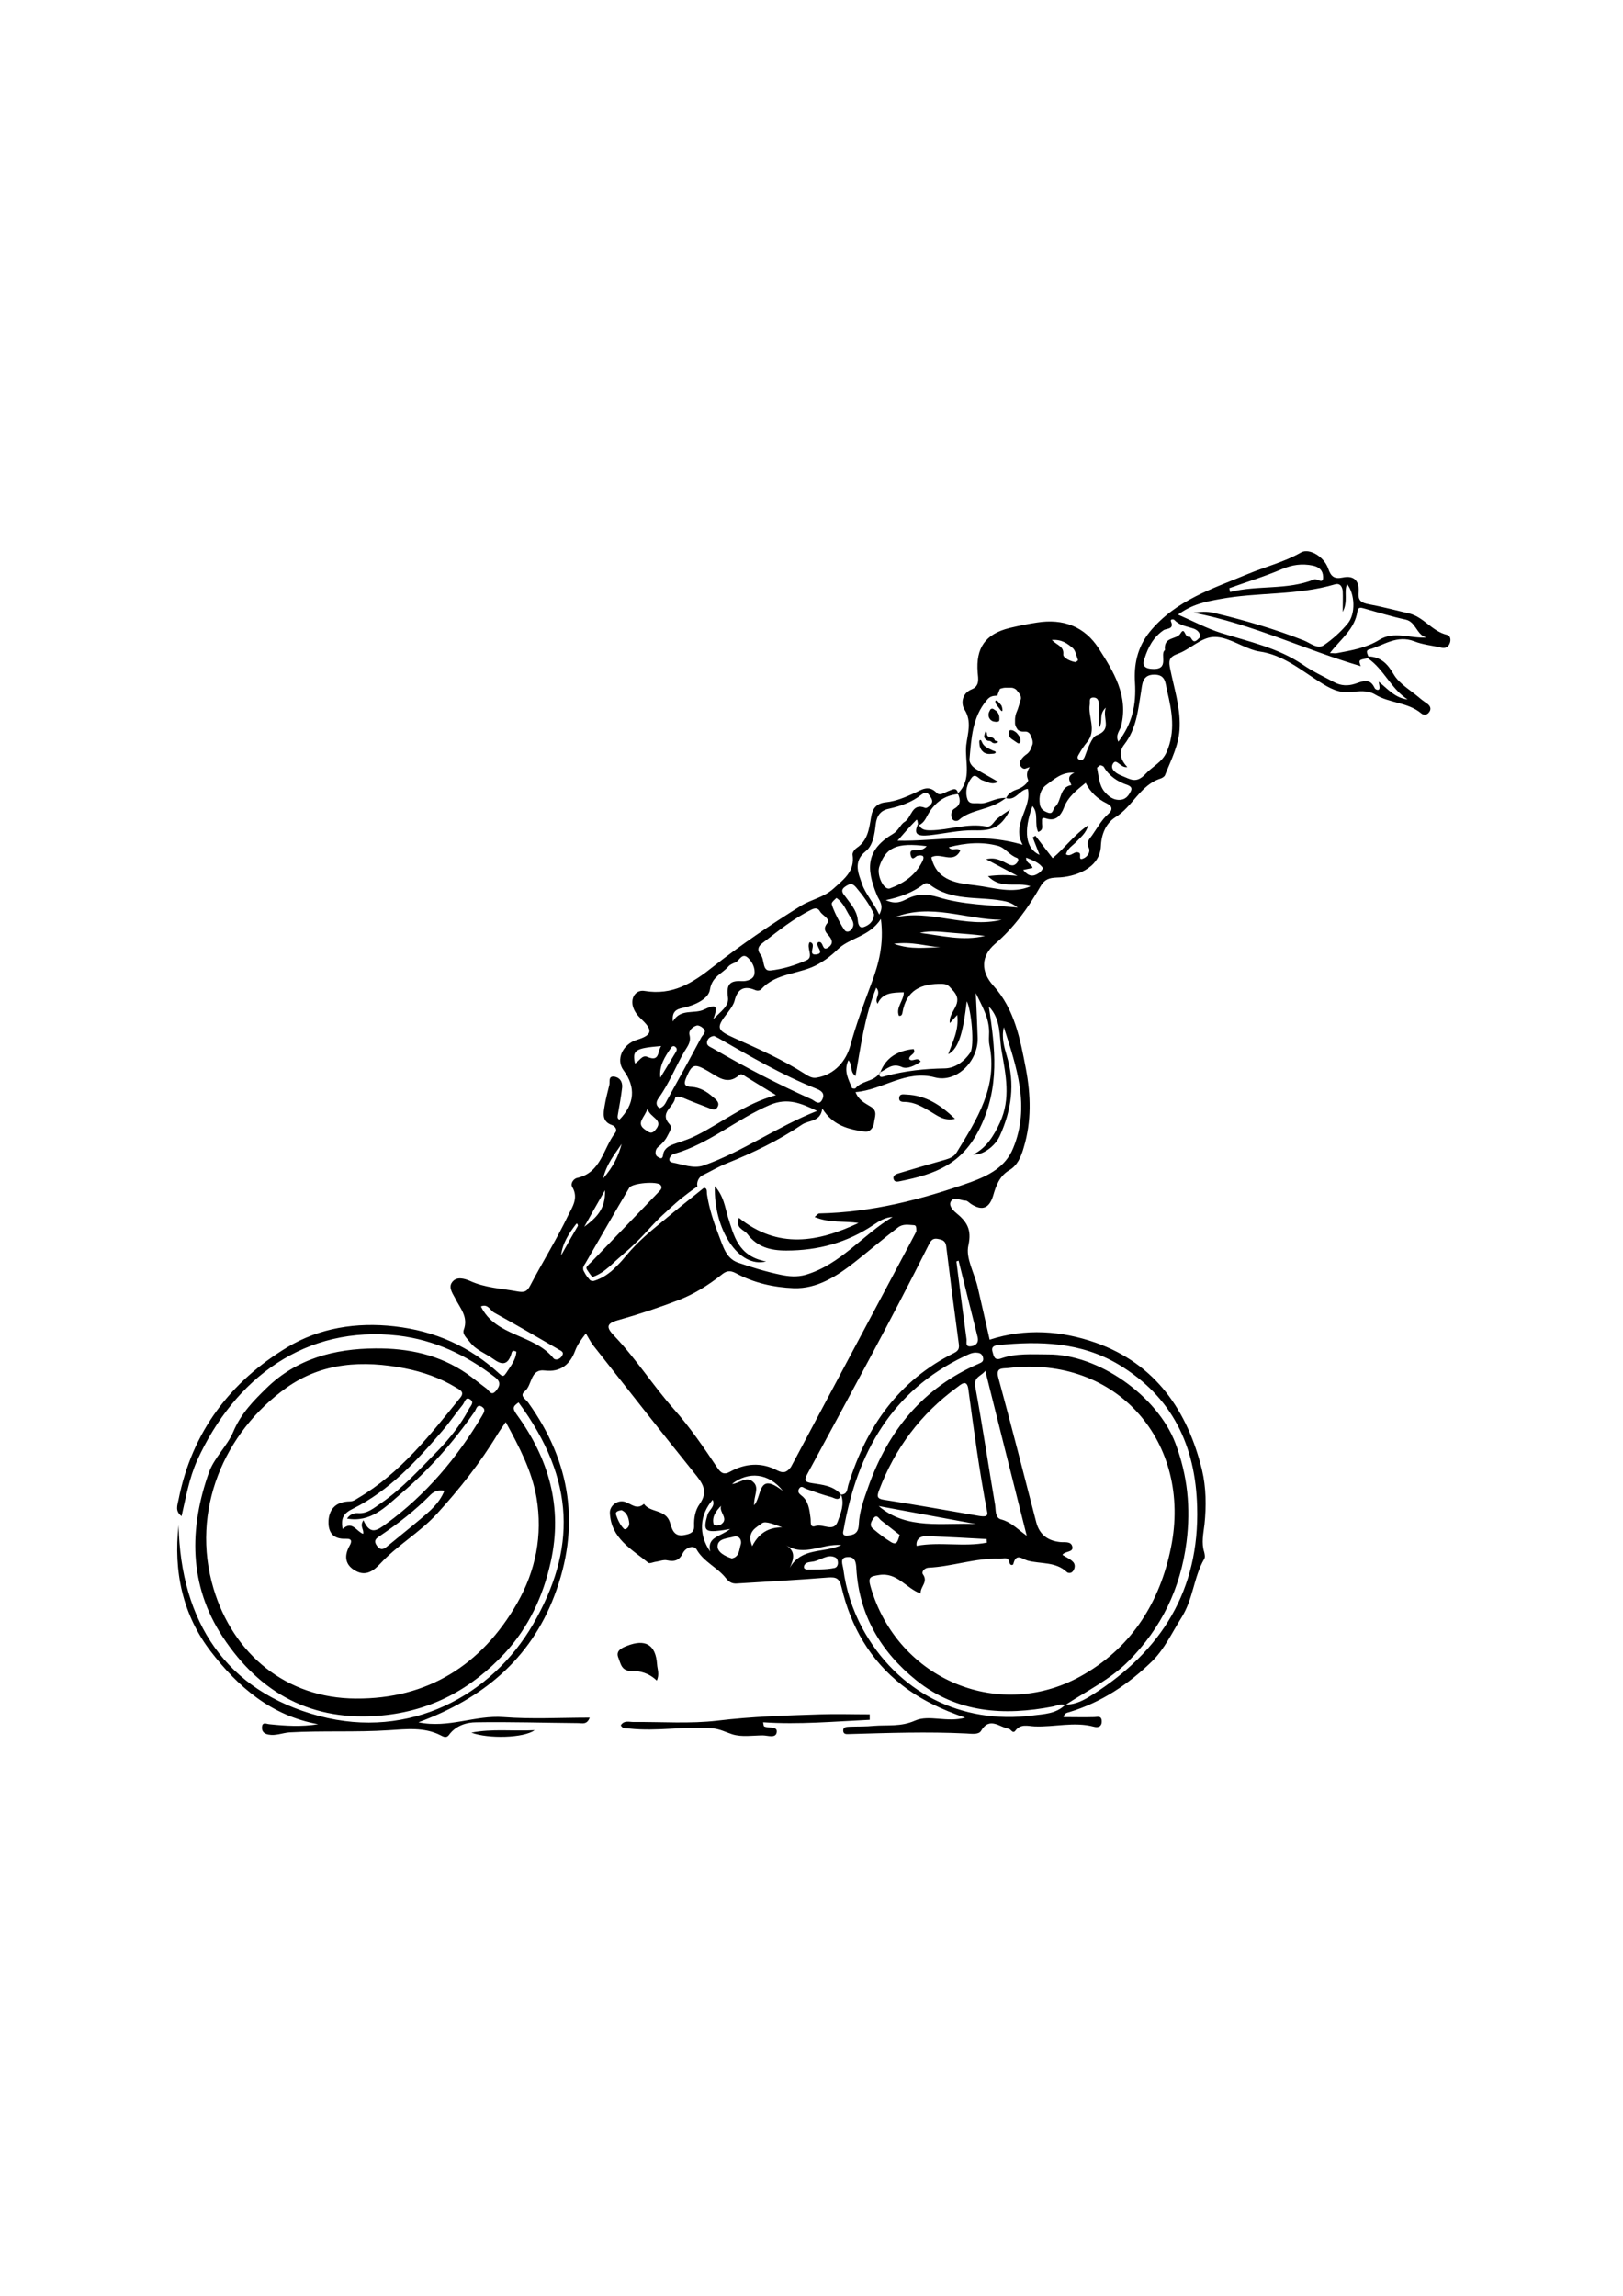 <?xml version="1.0" encoding="utf-8"?>
<!-- Generator: Adobe Illustrator 24.0.1, SVG Export Plug-In . SVG Version: 6.00 Build 0)  -->
<svg version="1.1" id="Ebene_1" xmlns="http://www.w3.org/2000/svg" xmlns:xlink="http://www.w3.org/1999/xlink" x="0px" y="0px"
	 viewBox="0 0 595.3 841.9" style="enable-background:new 0 0 595.3 841.9;" xml:space="preserve">
<path d="M365.9,255C365.9,255,365.9,255,365.9,255c-0.1,0-0.1,0.1-0.1,0.1L365.9,255z M231.9,612.8c2.7-0.1,6.1,0.7,9,3.5
	c1.1-2.3,0.2-4.2,0.1-6c-0.5-7.2-4.3-9.4-11.1-6.7c-2.1,0.8-4.1,1.9-3.1,4.3C227.7,610,227.8,612.9,231.9,612.8z M322.9,393.2
	c-0.1,0-0.2,0.1-0.3,0.1c0,0,0,0,0.1,0.1l-0.1-0.1c0,0.1,0,0.3,0,0.4c0.1-0.1,0.1-0.1,0.2-0.2C322.8,393.4,322.8,393.3,322.9,393.2z
	 M530.7,232.8c-5.5-1.3-8.6-6.7-14.1-7.9c-4.8-1.1-9.6-2.4-14.5-3.3c-2.6-0.5-4-1.2-3.8-4.1c0.4-4.1-1.3-6.7-5.9-5.7
	c-2.9,0.6-4.2-0.3-5.2-3.2c-1.5-4.5-7-7.7-10-6c-6.1,3.5-13,5.2-19.5,7.9c-12.9,5.4-26.3,9.5-35.9,21.1c-4.8,5.9-5.9,12.4-5.5,18.7
	c0.5,8.2-1,15.1-6.1,21.7c-1.2-2.6,0.6-4,1-5.7c2.8-11.1-2.7-19.9-8.2-28.5c-5.2-8.1-13.1-11-22.6-9.5c-3.4,0.5-6.7,1.2-10.1,2
	c-8.9,2.2-12.4,7.3-11.7,16.3c0.2,2.3,0.8,5-2.2,6.2c-3.7,1.5-3.9,5.3-2.7,7.3c2.9,4.5,1.2,8.9,0.7,13.2c-0.6,5.9,2.2,12.5-3,17.6
	c-0.6-2.4-2.1-1.3-3.5-0.8c-1.4,0.5-3.1,1.9-4.3,0.7c-3-3.1-5.5-1.2-8.3,0.1c-3.3,1.5-6.6,2.9-10.2,3.3c-3.5,0.3-5.1,2.2-5.6,5.5
	c-0.7,4.2-1.2,8.5-5.2,11.2c-0.8,0.5-1.7,1.8-1.6,2.5c0.9,6-2.9,8.8-6.9,12.4c-3.6,3.3-8.1,4-11.9,6.3c-11.1,6.9-22,14.3-32.2,22.3
	c-7.8,6.2-15,10.7-25.3,9c-2.9-0.5-5.1,2.1-4.3,5.5c0.5,2,1.8,3.6,3.4,5.1c4.1,3.9,3.6,5.6-1.8,7.3c-5.4,1.6-7.9,7.3-5,11.2
	c4.6,6.2,4.1,12.4-1.5,18.1c-0.8-0.4-0.7-1-0.6-1.7c0.6-3.4,1.2-6.7,1.6-10.1c0.2-2.2-1-3.8-3.1-4c-2.1-0.1-1.3,2-1.6,3.1
	c-0.6,2.5-1.3,5-1.7,7.5c-0.5,2.9-1.1,5.9,2.7,7.2c1.3,0.5,2,1.8,1.1,2.9c-4.4,5.7-5.1,14.6-14,16.5c-1.2,0.3-2.5,2-1.7,3.3
	c2.4,4,0,7.4-1.5,10.4c-4.2,8.8-9.4,17.1-13.9,25.7c-1.2,2.4-2.4,2.6-4.7,2.2c-5.9-1.1-11.9-1.3-17.5-3.9c-1.9-0.8-4.6-1.6-6.2,0.2
	c-1.8,1.9-0.3,4.1,0.8,6.1c1.8,3.7,5,6.9,3.2,11.7c-0.6,1.6,1.2,3.1,2.2,4.4c2.2,3,5.8,4.2,8.7,6.3c3,2.2,5.2,2.3,6.5-1.7
	c0.2-0.6,0.2-1.9,1.9-1c-0.2,3.1-2.2,5.4-3.8,7.9c-0.7,1-1.1,1.4-2.3,0.3c-10.9-10.1-23.7-15.8-38.6-17.5c-14-1.6-27.5,0.6-39.2,7.6
	c-21.1,12.7-35.1,31.2-40,55.9c-0.4,2.1-1.4,4.2,1.1,6.1c1.6-7,2.8-13.9,5.7-20.4c13.8-30.3,39.8-49.7,73.8-45.8
	c13.3,1.6,24.9,7.1,35.4,15.2c1.7,1.3,2.3,2.6,0.7,4.7c-2,2.7-2.7,0.2-3.9-0.6c-2.3-1.7-4.6-3.6-7-5.3c-10.1-7-21.5-9.4-33.6-9.3
	c-15.1,0.1-28.9,3.8-39.9,14.5c-4.8,4.7-9.4,9.3-12.3,16.2c-2,4.8-6.9,9.4-8.8,14.6c-7.4,20.7-7.5,41.5,5,60.5
	c13.7,20.8,32.9,31.2,58.4,28.8c18.1-1.7,32.8-9.7,45-22.8c8.8-9.5,14.1-20.9,16.9-33.5c4.5-20.1-0.7-37.9-12.5-54.1
	c-1.9-2.6-1-3.1,0.7-4.4c21.1,28.6,21.1,54.1,5.3,81.4c-15.2,26.2-45.3,42.4-78.4,33.6c-34.2-9.1-50.8-34.5-51.6-70
	c-1.9,17,1.5,32.9,11.8,46.3c10,13,22.2,23.6,39.4,26.7c-6.2,1-12.1,0.6-17.9,0c-1.1-0.1-2.6-1-2.7,1.1c-0.1,1.6,0.8,2.4,2.4,2.7
	c2.6,0.5,5.1-0.6,7.6-0.8c12.2-0.7,24.4,0,36.6-0.8c6.3-0.4,12.8-1.2,18.8,1.8c1,0.5,2.2,1.3,3.2-0.1c2.5-3.4,6.4-4.6,10-4.6
	c12.5-0.2,25,0.2,37.5,0.3c1.3,0,3.1,0.7,4.1-2c-10.8,0-21.2,0.6-31.6-0.2c-10.3-0.8-20.2,4.2-31.2,1.9c23.5-8.7,40.9-23,49.8-46.3
	c9.7-25.4,6.2-49-9.6-71c-0.9-1.3-3.3-2.4-1.2-4.1c2.8-2.3,1.9-8.3,7.4-7.6c5.7,0.7,9.2-2.3,11-7.1c0.9-2.5,2.4-4.4,4-6.5
	c0.9,1.5,1.7,3.1,2.7,4.4c12.3,15.6,24.5,31.2,37,46.7c3,3.7,5.4,6.7,2,11.5c-1.6,2.2-2.1,5.1-2,7.9c0.1,2.5-1.4,3-3.5,3.4
	c-4.1,0.9-4.7-2.5-5.4-4.7c-1.6-4.8-7.2-3.4-9.5-6.7c-2.6,2.3-4.5,0.1-6.8-0.7c-2.9-1-5.8,1.4-5.7,4c0.4,9.4,8,13.3,14.1,18.3
	c0.5,0.4,1.9-0.3,2.9-0.4c1.3-0.2,2.8-0.8,4-0.5c2.8,0.6,4.5,0,5.8-2.7c1.1-2.1,4-3,5-1.3c2.7,4.7,7.7,6.6,10.8,10.6
	c1.2,1.5,2.4,2,3.9,1.9c11.2-0.7,22.3-1.3,33.5-2.2c3-0.2,4.2,0.2,5,3.7c3.4,14.3,10.4,26.6,22.2,35.8c6.8,5.3,14.4,8.9,23.1,11.9
	c-6.7,1.9-13.2-1.2-18.4,1.1c-5.2,2.3-10.1,1.5-15.1,1.9c-2.9,0.3-5.8,0.2-8.7,0.3c-1.1,0.1-2.7-0.1-2.5,1.7c0.2,1.3,1.5,1,2.5,1
	c14.2-0.4,28.4-0.9,42.6-0.2c1.9,0.1,4.5,0.5,5.4-0.9c3.2-5.5,6.9-1.3,10.3-0.8c0.6,0.1,1.4,1.9,2.3,0.7c2-2.7,4.6-1.7,7.1-1.6
	c7.2,0.3,14.5-1.8,21.7,0.1c1.4,0.4,2.9,0.1,2.9-1.9c0-2.3-1.6-1.6-2.9-1.6c-3.7,0.1-7.3,0-11.1,0c0.3-1.4,1.2-1.6,2-1.8
	c11.9-3.6,21.9-10.3,30.6-18.8c4.5-4.5,7.2-10.4,10.6-15.8c4.4-6.9,4.5-14.9,8.4-21.6c0.4-0.6,0.2-1.7,0-2.5
	c-1.1-3.4-0.3-6.8,0.1-10.2c0.7-6.7,0.6-13.6-0.9-19.9c-5.3-21.7-17-38.9-39-46.7c-12.6-4.4-25.7-5.4-38.9-1.1
	c-1.4-6.3-2.9-12.8-4.4-19.3c-1.2-5.2-4.5-10.7-3.4-15.3c1.3-5.9-0.6-8.7-4.5-11.9c-1.1-0.9-3-2.8-1.8-4.4c1.2-1.7,3.5-0.1,5.3-0.1
	c0.7,0,1.4,0.9,2.1,1.3c4.1,2.6,6.6,1.4,8-3.2c1-3.5,2.3-7.1,5.8-9.2c3.1-1.8,4.4-4.9,5.4-8.4c2.9-9.6,2.6-19.2,0.8-28.8
	c-2.1-10.9-4.1-21.9-12-30.6c-4.6-5.1-4.5-10.8,0.6-15.2c7-6,12.2-13.2,16.7-21.1c1.5-2.6,3.1-3.2,6.1-3.3
	c6.4-0.1,15.8-3.3,16.1-11.6c0.2-4.5,2-8.4,5.3-10.5c6.4-3.9,9.1-11.8,16.6-14.2c0.6-0.2,1.4-0.7,1.6-1.2c2.3-5.8,5.3-11.4,5.4-17.9
	c0.2-7.3-2.1-14.2-3.5-21.2c-0.5-2.5-0.7-4.2,2.7-5.4c4.5-1.6,8.5-5.9,13-6.2c4.6-0.3,9.3,2.8,14,4.5c1,0.3,2,0.7,3,0.8
	c8.7,1.2,15.2,6.8,22.2,11.2c3.6,2.3,6.9,4.1,11.2,3.7c3.1-0.3,6.3-0.8,9.1,0.9c5.3,3.2,12,2.8,16.9,6.9c0.8,0.7,2,0.7,2.8-0.3
	c0.9-1.1,0.7-2.2-0.4-3.1c-1.1-0.8-2.3-1.6-3.3-2.5c-3.2-2.7-7.2-5-9.2-8.4c-2.3-4-4.8-6.4-9.3-6.6c-0.3-0.9-1.1-2.1,0.2-2.5
	c5.4-1.5,10.2-5.5,16.7-3c3,1.2,6.5,1.5,9.8,2.3c1.7,0.4,2.7-0.3,3.2-1.7C532.1,235.1,532.3,233.2,530.7,232.8z M172.6,513.3
	c1.5,1.1-0.2,2.5-0.7,3.6c-2.9,5.5-6.8,10.4-11,14.8c-6.7,6.8-13.1,14-21.1,19.5c-2.7,1.8-5,4-8.6,3.7c-1.5-0.1-3,0.6-3.9,2
	c8.7,1.5,14-4.2,19.6-9c10.4-8.8,19.3-18.9,27.1-30.1c0.7-0.9,0.9-3.1,2.8-1.9c1.5,1,0.7,2.1-0.1,3.5c-9.1,15.3-20.4,28.7-34.9,39.3
	c-3.5,2.6-6,4.4-8.5-1.2c-1.5,2.3,0.3,3.3-0.1,5c-2.5-0.9-4-5-7.5-1.8c-0.8-4,0.4-5.8,3.7-7.4c13.3-6.6,23.2-17.3,32.7-28.4
	c2.7-3.1,5-6.5,7.6-9.7C170.5,514.2,170.8,511.9,172.6,513.3z M163,546.7c-1.9,4.7-5.4,7.5-8.7,10.3c-4,3.4-8.2,6.7-12.3,10.1
	c-1.4,1.2-2.5,1.5-3.8-0.3c-1.2-1.7-0.4-2.5,0.8-3.3c6.8-4.6,13.3-9.6,19.1-15.5C159.2,547,160.6,546.3,163,546.7z M196.8,549.3
	c2.3,13.7-0.3,26.7-7.1,38.6c-13,22.7-32.9,35.2-59.2,35c-25.4-0.1-45-16.2-52.2-40.4c-8.5-28.5,3.9-57.3,26.8-73.6
	c13.1-9.3,28.1-10.1,43.4-7.1c6.6,1.3,12.9,3.5,18.7,7c1.2,0.8,3.5,1.5,1.6,3.8c-11.1,13.7-21.9,27.6-37.5,36.8
	c-1,0.6-1.7,1.2-3.1,1.2c-4.5,0.1-7.4,2.3-7.7,7.1c-0.2,4.4,1.8,6.8,6.4,6.6c2.4-0.1,2.1,1.2,1.3,2.6c-2.1,3.8-1.6,7.1,2.3,9.2
	c3.7,2,6.5,0,9-2.7c6.3-6.8,14.5-11.4,20.8-18.3c8.3-9.1,15.9-18.7,22.3-29.3c0.8-1.3,1.7-2.5,2.9-4.3
	C190.5,530.7,195.1,539.4,196.8,549.3z M228.8,560.6c-1.3-1.3-2.2-3.2-2.8-5c-0.5-1.3,0.8-1.6,2-1.8c2,0.9,2.6,2.8,2.8,4.8
	C230.9,560,229.4,561.3,228.8,560.6z M470.2,208.7c3.8-1.6,7.3-2.1,11.3-1.3c2.4,0.5,3.7,1.8,3.8,4c0.2,3.2-2.2,0.6-3.3,1.1
	c-9.9,4-20.7,2-30.8,4.6c-0.1-0.5-0.2-0.9-0.3-1.4C457.3,213.4,463.9,211.4,470.2,208.7z M398.7,272.2c3.7-4.4,0.3-9.3,1-13.8
	c0.2-1.1-0.5-2.6,1.4-2.6c1.6,0,1.9,1.3,2,2.5c0.1,2.7,0,5.4,0,8.6c1.7-2.4-0.3-4.7,2.5-7.4c-1.4,4.1,2.6,8-3.5,10.2
	c-1.5,0.5-3.2,4.9-4.2,7.7c-0.5,1.3-1.2,1.7-2.2,1.1c-1-0.6-0.1-1.6,0.2-2.2C396.7,274.9,397.6,273.5,398.7,272.2z M393.4,237.6
	c1.1,0.9,1.4,2.9,2,4.5c0,0.1-0.7,0.7-1,0.7c-1.9-0.3-4.5-1.6-4.4-2.8c0.3-3-2.2-3.3-4.2-5.3C389.5,234.4,391.6,236.1,393.4,237.6z
	 M383.6,288c3-2.2,5.9-5,10.5-4.6c-2.9,1.2-1.9,2.9-1.1,4.5c-4.5,0.8-3.5,5.7-6,8c-0.9,0.8-0.6,2.9-2.7,2.1
	c-1.5-0.6-2.6-1.2-2.9-3.1C381,292.1,381.6,289.5,383.6,288z M351.4,291.2c0.9,2.1,1.1,4-1.4,5.4c-1,0.6-1.3,2.1-0.9,3.3
	c0.4,1.3,1.9,1.4,2.6,0.8c4.6-4.1,11.4-3.4,17.3-8.1c-4.4,0-6.8,2.3-9.8,2c-1.6-0.2-3.7,0.6-4.4-1.6c-0.9-2.8-0.1-5.6,1.6-7.8
	c1.4-1.8,2.6,0.5,3.8,0.9c1.9,0.6,3.7,1.9,5.9,0.6c-2.7-1.6-5.4-3-8-4.6c-1.3-0.8-2.6-2.1-2.5-3.7c0.7-7.6,1-15.4,6.4-21.7
	c1.2-1.5,2.4-1.5,3.8-1.6c0.3-0.8,0.6-1.7,1-2.5c0.6-0.2,1.4-0.4,1.9-0.4h2.3c0.6,0,1.5,0.4,1.9,0.9l1.1,1.4c0.4,0.5,0.6,1.4,0.4,2
	l-0.4,1.4c-0.2,0.6-0.5,1.6-0.7,2.2l-0.6,1.5c-0.2,0.6-0.4,1.6-0.4,2.2v1.5c0,0.6,0.4,1.5,0.8,2l0.1,0.2c0.4,0.5,1.3,0.8,1.9,0.8
	h1.2c0.6,0,1.3,0.5,1.6,1.1l0.7,1.7c0.2,0.6,0.3,1.6,0,2.2l-0.5,1.3c-0.2,0.6-0.8,1.4-1.3,1.8L376,277c-0.5,0.4-1.2,1.1-1.5,1.7
	l-0.2,0.3c-0.3,0.5-0.3,1.4,0,1.9l0.3,0.4c0.4,0.5,1.1,0.8,1.7,0.5l1.4-0.5c-0.9,1.3-1.4,2.8-0.6,4.7c0.3,0.6-1.6,2.6-3.5,3.3
	c-1.7,0.6-3.6,1.3-4.6,3.4c3.6,1.1,4.9-3.1,8-3.4c1.6,7.1-6.1,12.9-1.9,20.5c-16.1-4.8-31.5-1.2-45.9-1.5c1.8-2,4.2-4.9,6.9-7.6
	c0.4-0.4,0.5,0.9,0.6,1.5c-1.6,3.6-0.5,4.6,4.3,4.1c5.4-0.6,10.9-1.9,16.3-1.8c6.6,0.2,9.9-1,13.2-7.6c-1.8,1.2-3.4,2.2-4.8,3.4
	c-1.3,1.1-2,3.2-4,2.8c-6.9-1.3-13.5,1.3-20.3,1.4c-1.9,0-3.4-0.1-4.3-1.9c1.7-0.8,2.4-2.3,3.2-3.8
	C342.8,294.4,346.3,291.7,351.4,291.2z M334,313.5c0.6,2.6,1.8,0.4,2.6,0.3c2.1-0.4,2.6,0.3,1.7,2.1c-2.5,5.1-6.8,8-11.9,9.9
	c-2.2,0.8-4.9-4.8-3.9-7.9c2.4-7.2,6.4-9,17.4-7.6c-1.3,1.5-2.5,1.4-3.7,1.5C335.1,311.8,333.6,311.5,334,313.5z M331.5,363.9
	c0,3.1-3,5.5-1.8,8.6c1,0.2,1.2-0.6,1.3-1.1c1.4-8.4,7-10.8,14.7-10.6c2.1,0.1,2.5,1,3.8,2.4c4.5,4.8-1.8,7.7-1.1,12
	c0.9-1,1.6-1.8,2.7-3c0.7,5.6-1.7,9.8-3.3,14.4c4.1-2,5.6-9.2,6.8-19.4c1.7,3.1,2.9,16.4,1.3,18.8c-2.2,3.2-5.5,5.7-9.3,5.8
	c-7.4,0.1-14.7,0.9-21.8,2.8c-1.1,0.3-2.3,0.9-2.3-0.9c-2.1,3-6.5,2.6-8.7,5.4c-0.2,0.2-1.2,0.1-1.3-0.1c-1.2-3.1-3.2-6.2-1.3-10.2
	c1.6,1.9,0.4,4.2,2.6,5.8c1.9-10.9,3.3-21.7,7.6-32.4c2,2.4-0.9,3.9,0.5,5.9C323.7,364,327.4,364,331.5,363.9z M327.9,346.1
	c6.6-0.9,11.8,0.9,17,1.3C339.6,347.4,334.2,348.4,327.9,346.1z M317.5,312.2c2.7-2.1,3.3-6.3,3.7-9.9c0.4-3.2,1.8-5.1,4.8-5.7
	c4.4-1,8.5-2.4,12-5.2c0.9-0.7,2-1,2.7,0c0.6,0.9,1.7,2.1,1,3.2c-0.4,0.8-1.8,1.9-2.3,1.7c-5-2.1-5,3.6-7.6,5.1
	c-1.4,0.8-2.3,3.2-4.1,4.3c-9.8,5.8-10.3,12.4-6,22.7c0.8,1.9,2.7,3.6,0.8,7c-2.1-4.4-5.1-7.7-6.3-11.2
	C315.1,320.8,312.6,316.1,317.5,312.2z M310.2,325c1.6-1,2.4-1.2,3.8,0.4c2.7,3.2,5,6.4,6.6,9.9c-0.2,2.9-2.1,4.1-3.9,4.7
	c-1.7,0.5-2-1.5-2.1-2.8c-0.4-3.5-2.7-5.8-4.6-8.5C308.9,327.4,308.2,326.3,310.2,325z M305.1,331.2c0.3-0.7,1-1.2,1.7-1.9
	c2.6,1.8,3.5,4.5,4.9,6.7c0.8,1.2,2.1,2.9,0.7,4.7c-0.5,0.7-1.2,1.2-2.2,0.8C309.2,341,304.7,332.1,305.1,331.2z M279.6,345.9
	c5.8-4.5,11.5-9.1,18.2-12.4c1.5-0.7,2.4-0.3,3,0.8c0.9,1.5,3.9,2.6,2.6,4.3c-1.6,2-0.6,3.2,0.4,4.3c1.4,1.6,2,3,0.2,4.4
	c-2.7,2.1-1.7-2.4-3.9-1.8c-1.4,1.4,2.7,4-0.6,4.5c-3.8,0.5,0.5-4-2.5-4.5c-1.4,1.9,1.6,5.4-1.1,6.6c-4.2,1.9-8.8,3.3-13.3,3.8
	c-3.2,0.3-2-4.1-3.7-5.9C277.7,348.4,278,347.1,279.6,345.9z M279.2,362.8c5.6-6.3,14.5-5.4,21.2-9.4c2.6-1.5,4.8-3.2,6.8-5.2
	c4.5-4.4,11.6-4.6,15.9-11.2c1.2,9.2-0.8,16.5-3.5,23.7c-2.8,7.5-5.6,15-7.7,22.7c-1.5,5.5-5.6,10.7-12.4,11.8
	c-1.7,0.3-3-0.6-4.3-1.4c-8.1-5.2-16.9-9.1-25.6-13c-6.9-3.1-7.1-3.8-2.5-9.7c0.9-1.2,1.9-2.6,2.3-4c1-4.2,3.3-5.8,7.4-4.1
	C277.6,363.4,278.6,363.4,279.2,362.8z M252.9,379.5c-0.4-1.5,1-2.9,2.6-3.4c0.6-0.2,1.7,0.3,2.3,0.9c1.7,1.4-0.1,2.5-0.6,3.5
	c-4.1,7.7-8.3,15.3-12.5,22.9c-0.6,1.1-1.1,2.5-2.8,3c-1.6-1.2-1.2-2.6-0.2-3.9c3.8-5.3,6.1-11.4,9.4-17
	C252.1,383.8,253.6,382.2,252.9,379.5z M240.2,414.6c-1.5,1.6-2.5,0.3-3.4-0.2c-3.9-2.5-0.2-4.6,0.7-7.9
	C238.2,410,244,410.5,240.2,414.6z M241.2,420.8c1.5-1.2,2.8-2.6,3.6-4.2c0.6-1.3,2-3,0.8-4.3c-3.9-4.2,1.5-6.3,2-9.5
	c0.2-1.1,2-0.6,3.2-0.1c2.8,1.2,5.7,2.3,8.6,3.4c1.2,0.4,2.8,1.5,3.7,0c1.1-1.7-0.4-2.8-1.6-3.8c-2.2-2-4.8-3.5-7.7-3.7
	c-2.8-0.1-3.1-1.1-2.1-3.4c2.2-5.2,3.1-5.2,8-2.4c3.5,2,7.1,5.4,11.5,1.4c0.7-0.6,1.6,0.1,2.3,0.6c3.3,2,6.6,4.1,11.1,6.8
	c-11.6,3.3-19.8,10.1-29,14.7c-2.3,1.2-4.7,2-7.1,2.8c-1.9,0.7-4,1.2-5,3.3c-0.5,1.1,0,3.4-2.3,1.8
	C240,423.5,240.4,421.5,241.2,420.8z M246.1,423.9c0.3-0.4,0.8-0.7,1.3-0.8c12.8-3.7,22.9-12.8,35-17.9c6.4-2.7,11.3-0.7,17.3,2.2
	c-14.7,5.8-27.2,14.9-41.6,20c-3.8,1.3-7.7-0.4-11.6-1.1C245.2,426,245.3,424.8,246.1,423.9z M297.6,403.1
	c-12.3-5.5-24.2-11.7-35.9-18.5c-1.1-0.7-2.8-1-2.3-2.8c0.3-1,1.1-1.7,2.5-1.9c0.4,0.2,1,0.5,1.6,0.8c11.7,6.7,23.3,13.5,35.8,18.5
	c1.5,0.6,3.4,1.5,2.4,3.8C300.5,405.8,298.8,403.6,297.6,403.1z M250.5,369.6c4.2-0.9,9.4-3.2,9.9-6.7c0.8-4.9,4.5-5.8,6.8-8.5
	c0.6-0.7,1.7-1.1,2.6-1.5c1.5-0.7,2.4-3.7,4.6-1.6c1.6,1.5,2.7,3.9,2.3,6c-0.4,2-3,2.6-4.6,2.5c-4.6-0.3-5.7,1.4-5.1,5.9
	c0.5,3.3-2.7,5.2-5.4,8.1c2.3-6,0.1-5.2-3.3-3.6c-3.7,1.8-8.7-0.5-11.5,4.4C246.4,371,248,370.1,250.5,369.6z M247.8,384
	c0.6,0.5,0.5,1.2,0.1,1.8c-1.9,3.1-3.8,6.3-5.7,9.4c-0.5-4.4,1.7-7.7,3.9-10.9C246.5,383.6,247.2,383.4,247.8,384z M242.5,383.6
	c-1.4,2.1-0.5,5.9-5,4c-2-0.9-3,1.6-4.6,2.4C231.9,385.1,232.9,384.4,242.5,383.6z M228,419.5c-1.1,4.3-3,8.3-6.8,12.7
	C222.6,426.5,225.6,423.2,228,419.5z M221.9,436.5c0.3,7.1-3.5,10.3-7.6,13.4C216.6,445.8,218.9,441.7,221.9,436.5z M206.1,497.3
	c-0.7,1.2-2.4,1.7-3.1,0.8c-7.1-8.9-21.2-7.9-26.6-19c2.6-1.1,3.4,1.5,4.9,2.3c7.8,4.3,15.5,8.8,23.3,13.3
	C205.4,495.3,207.2,495.6,206.1,497.3z M205.8,460.4c0.5-4.5,2.9-8.1,5.5-11.5c0.3-0.3,0.5-0.3,0.7,0.6
	C210,452.9,207.9,456.6,205.8,460.4z M260.5,569c-4.4-6.3-3.9-13.5,0.9-19c1.1,2.5-1.4,3.7-1.9,5.5c-1.6,5.6-1,6.5,4.6,5.8
	c0.8-0.1,1.6-0.2,3.7-0.6C264.3,563.6,259.2,563.5,260.5,569z M264.5,559c-0.8,0.5-2.6,0.7-2.8-0.2c-0.6-2.6,0.9-4.7,2.8-6.6
	C263.6,554.6,267.5,556.9,264.5,559z M271.7,566.4c-0.6,1.9-0.5,4.6-3.3,5.1c-2.5-0.8-5.3-2.3-5.2-4.5c0.1-2.9,3.8-2.8,6-3.5
	C271.1,563,272.2,564.8,271.7,566.4z M275.9,567c-2.3-5.4,1.7-6.9,3.6-8.4c1.3-1,4.8,0.6,7.4,1.5C282,560.1,278.4,562.1,275.9,567z
	 M276.6,552c-0.2-3.3,2-6.3-0.2-8.4c-2.6-2.6-5.2,0.5-7.9,0.6c5.9-4.7,13.5-4.1,18.7,2.6C277.8,539.4,279.6,548.7,276.6,552z
	 M285,539.2c-5.7-3-11.6-2.6-17.2,0.5c-2.3,1.3-3.4,0.4-4.6-1.3c-5-7.5-10.2-15.1-16-21.6c-7.7-8.7-13.9-18.5-21.8-26.8
	c-2.9-3-3.4-4.6,1.4-5.9c7.5-2.1,15-4.6,22.3-7.4c5.6-2.2,10.7-5.4,15.4-9.1c1.8-1.5,3.1-1.9,5.4-0.7c6.6,3.6,13.9,5.2,21.2,5.5
	c8.7,0.3,16-4.5,22.6-9.7c5.2-4.1,10.3-8.5,15.6-12.5c1.9-1.5,3.9-1,5.9-0.9c1,0,0.9,1.2,0.9,2.3c-1.7,3.2-3.4,6.5-5.2,9.8
	c-12.9,24.2-25.7,48.3-38.6,72.5c-0.7,1.4-1.5,2.7-2.2,4.1C288.7,539.8,287.5,540.5,285,539.2z M295.7,546c3.1,1.1,6.1,2.2,9.2,3
	c1.1,0.3,3,1.8,3.6-0.9c1.3,3.5-0.1,6.8-1.2,9.8c-1.5,4.2-5.4,0.8-8.1,1.7c-2.3,0.8-1.7-1.4-1.9-2.9c-0.4-3-0.7-6.3-3.4-8.3
	c-1-0.8-1.4-1.4-0.8-2.5C294,544.6,294.8,545.7,295.7,546z M306.1,575c-3.3,0.7-6.8,0.5-10.2,0.6c-0.4,0-0.8-0.4-1-0.6
	c0-0.4,0-0.6,0-0.7c0.5-1.4,1.8-1.4,3-1.6c3-0.3,5.6-3.1,8.6-1.5C307.6,571.8,307.8,574.6,306.1,575z M289.7,574.9
	c1.6-3.5,2.1-6.1-1.5-8.3c6.8,4.4,13.2-0.6,20.4,0C302.1,569.7,294.1,567.3,289.7,574.9z M378.8,629.1c-26.3,3.4-49.8-8.6-62.5-32
	c-3.6-6.7-6-14.1-7-21.8c-0.2-1.5-1.5-4.2,1.6-4.3c2.8-0.2,3.1,2.1,3.2,4.2c1,17.1,9,30.6,22.1,41.1c14.9,11.9,32.1,13,50.1,9.5
	c1.4-0.3,2.8-1.2,4.3-0.5C387.3,628.5,382.9,628.6,378.8,629.1z M340.1,563.3c7.3,0.3,14.5,0.7,21.8,1.1c0,0.4,0,0.9,0.1,1.3
	c-8.4,1.7-17.2-0.4-25.8,1.2C335.9,564.8,337.2,563.2,340.1,563.3z M322.3,552.3c11.9,2.2,23.8,4.4,35.7,6.6
	C345.7,558.3,332.7,561.2,322.3,552.3z M359,555.9c-11.6-2-23.2-4.1-34.8-5.9c-2.5-0.4-2.6-1.2-1.8-3.4
	c5.8-15.4,15.3-28.1,28.6-37.8c1.5-1.1,3.7-3.3,4.2,0.8c2,14.7,3.9,29.3,6.9,44.9C362.5,556.3,360.9,556.2,359,555.9z M323.1,557.5
	c2.3,1.8,4.7,3.7,6.9,5.4c-0.7,2-0.9,4-3.2,2.6c-2.3-1.4-4.5-3.1-6.6-4.9c-1.4-1.1-0.7-2.5,0.1-3.7
	C321.6,555.1,322.3,556.8,323.1,557.5z M322.4,577.6c6.7-1.1,9.8,4.8,15.3,6.8c-0.3-2.5,2.9-4.2,0.8-7.1c-0.6-0.9,0.6-2.3,2-2.4
	c8.8-0.4,17.2-3.6,26.1-3.3c1.3,0.1,3.3-1,3.7,1.5c0.1,0.9,1.2,1.1,1.4,0.4c1-4.1,3.2-1.8,5.2-1.2c4.8,1.3,10.3,0.3,14.4,4.2
	c0.6,0.5,1.7,0.5,2.3-0.4c0.8-1.1,0.8-2.5,0-3.3c-1-1.1-2.5-1.7-3.9-2.6c0.9-1.5,4.2-0.8,3.6-3.1c-0.5-2-2.8-1.4-4.5-1.6
	c-4.5-0.5-7.5-2.7-8.7-7.2c-4.6-17.7-9.1-35.4-13.9-53c-1.1-3.9,1.5-3.4,3.5-3.6c40.4-4.9,67.6,27.7,59.8,65.8
	c-4,19.8-14.1,36.1-31.7,46.4c-30.6,18.1-68.7,2.2-78.5-32.1C318.3,578.3,319.3,578.1,322.4,577.6z M366,493.3
	c15.4-1.6,30.5-1.1,44.3,7.1c19.7,11.8,28.2,29.8,28.8,52.1c0.9,30.6-13.1,53-38.4,69c-3,1.9-6,3.6-9.7,3.6
	c7.8-5.1,16.2-9.2,22.9-15.9c12.1-12.2,19.1-26.6,21.3-43.7c1.6-12.6,0.4-24.4-4.1-36.3c-6.6-17.3-28.2-32.6-46.7-32.5
	c-5.8,0-11.7-0.5-17.3,1.5c-2.3,0.8-2.6-0.8-3-2.3C363.6,494.4,364,493.5,366,493.3z M361.4,502.7c5,19.9,9.9,39.6,15.2,60.5
	c-3.7-2.7-5.9-5.1-9.4-6c-2.3-0.6-1.9-3.5-2.2-5.3c-2.5-14.5-4.6-29-7.3-43.4C357.1,504.8,360,504.7,361.4,502.7z M360.6,498
	c0.2,1.2-0.4,1.6-1.6,2.1c-20.4,8.8-33.2,24.5-40.5,45.1c-1.6,4.5-3.3,9-3.5,13.9c-0.1,1.7-0.5,3.3-2.7,3.8c-2,0.4-3.6,0.6-2.9-1.8
	c5-28.4,17.7-51,44.3-63.7c1.6-0.7,3-1.6,4.9-1.3C359.8,496.2,360.4,496.9,360.6,498z M351.6,462.3c2.3,9.4,4.7,18.8,7,28.1
	c0.4,1.8-0.4,3-2.3,3.3c-2.5,0.4-1.6-1.6-1.8-2.7c-1.3-9.5-2.5-18.9-3.7-28.4C351.1,462.5,351.3,462.4,351.6,462.3z M351.6,492.2
	c0.3,2,0.3,3-1.7,4c-20.3,10.1-32.1,27-38.7,48.2c-0.5,1.5-0.2,3.6-2.7,3.7c0,0,0,0,0,0c-2.8-3.3-6.9-3.6-10.7-4.2
	c-2.7-0.4-2.9-1.1-1.6-3.5c15.1-28,30.4-55.8,44.6-84.2c0.9-1.8,1.8-2.2,3.5-1.8c1.6,0.3,2.6,0.8,2.8,2.9
	C348.5,468.8,350,480.5,351.6,492.2z M362.8,378.5c0,1.5-0.2,3.1,0.1,4.6c3.2,15.4-4.6,27.4-12,39.5c-1,1.6-2.5,2.2-4.2,2.7
	c-5.6,1.6-11.2,3.2-16.8,4.9c-1.1,0.3-2.6,0.8-2.1,2.3c0.4,1.2,1.7,0.8,2.7,0.6c12.3-2.5,22.4-6,28.9-19.4
	c7.4-15.1,5.6-29.3,3.3-44.6c4.6,4.8,3.7,10.8,4.7,16.4c1.5,8.7,3.4,17.3-0.6,26.1c-2.3,5-5.1,9.5-9.9,11.8c3.3,0.4,8-2.9,9.8-6.8
	c4.3-9.5,5.7-19.1,2.6-29.3c-1-3.4-2-6.9-1.1-10.6c4.6,14.5,9.8,29,3.4,44.4c-2.8,6.9-9,10-15.5,12.4c-18,6.4-36.4,11.1-55.6,11.5
	c-0.4,0-0.8,0.5-1.7,1.3c5.5,2.3,10.9,1.4,16.1,2.2c-14.8,7-29.5,9.7-43.9-1.9c-1.4,3.9,1.9,4.3,3.1,5.9c3.6,4.8,8.4,6.1,14.3,6.1
	c11.7,0,22.3-2.9,32-9.4c2.1-1.4,4.2-2.8,7-2.9c-11,6.5-19,17.4-31.9,21.2c-3.2,0.9-6.2,0.6-9.1,0c-5.3-1.1-10.6-2.7-15.8-4.5
	c-4.4-1.6-5.4-6.1-6.9-9.8c-1.9-4.9-3.6-10-4.4-15.3c-0.1-0.9,0.2-2.2-1.1-2.3l-7.5,6c-2.4,1.9-4.8,3.9-7.2,5.9
	c-2.4,2-4.8,3.9-7.1,6c-2.3,2.1-4.5,4.3-6.5,6.7c-1,1.2-2,2.4-3.1,3.5c-1.1,1.1-2.2,2.3-3.5,3.2c-1.3,1-2.7,1.8-4.2,2.4
	c-0.4,0.1-0.7,0.3-1.2,0.4c-0.2,0.1-0.5,0.1-0.9,0c-0.2,0-0.3-0.1-0.5-0.2c-0.2-0.1-0.2-0.2-0.3-0.3c-0.6-0.7-1.1-1.3-1.5-2
	c-0.2-0.4-0.4-0.7-0.6-1.1c-0.1-0.2-0.2-0.4-0.2-0.6l0-0.2c0-0.1,0-0.2,0-0.3c0-0.2,0-0.3,0.1-0.4c0.2-0.6,0.5-1,0.7-1.3
	c5.7-9.8,10.8-18.8,16.1-27.7c1.1-1.8,10.4-2.5,11.5-1c0.6,0.8,0.3,1.5-0.4,2.2c-8.3,8.6-16.5,17.2-24.8,25.8
	c-0.2,0.2-1.9,1.7-2,2.2c0,0.1,0,0.1,0,0.2c0,0,0,0,0,0l0,0.1c0,0.1,0.1,0.3,0.2,0.5c0.2,0.3,0.4,0.6,0.6,0.9
	c0.4,0.6,0.9,1.3,1.3,1.7c0,0,0.1,0.1,0.1,0.1c0,0,0,0,0,0c0.1,0,0.2,0,0.3-0.1c0.3-0.1,0.7-0.3,1-0.4c1.3-0.6,2.6-1.4,3.8-2.4
	c1.2-0.9,2.3-2,3.4-3l3.5-3.1c2.4-2,4.6-4.2,6.8-6.5c2.1-2.3,4.2-4.6,6.5-6.8c2.3-2.1,4.6-4.3,7-6.3c2-1.6,4-3.1,6.2-4.6
	c0-0.2-0.1-0.4-0.1-0.7c0-1.2,0.6-2.7,2-3.4c2.9-1.4,5.7-3.1,8.7-4.3c9.7-3.9,19.1-8.4,27.8-14.3c2.5-1.7,6.8-0.9,7.4-5.9
	c3.9,6.3,9.7,7.7,15.7,8.5c1.8,0.2,3.1-1.5,3.3-3.3c0.2-2.1,1.5-4.3-1.3-5.9c-1.9-1.2-4.3-2.2-5.5-5.3c10-0.8,18.4-8.3,29.1-5.4
	c7.9,2.1,15.9-5.9,15.7-14.4c-0.2-5.5-0.4-10.9-0.7-16.5C360.3,369.1,362.8,373.3,362.8,378.5z M337.4,342.1c4.1-1,8.1-0.3,12.2,0
	c3.9,0.3,7.8,0.6,11.7,1.1C353.2,345.2,345.4,343.1,337.4,342.1z M328,336.5c13.4-5.5,26.3,0.8,39.4,0.8
	C354.1,340.6,341.2,333.3,328,336.5z M344.1,329c-4-1.2-7.6-1.3-11.3,0.6c-2,1-4.2,2.2-7.9,0.5c5.7-1.2,9.9-2.9,13.7-5.7
	c0.7-0.6,1.6-0.7,2.3-0.1c7.9,6.2,17.7,4.4,26.6,6c1.7,0.3,3.3,0.6,5.8,2.5C362.6,331.9,353.1,331.8,344.1,329z M358,324.7
	c-6.4-0.8-14.3-1.3-16.4-10.3c3.3-2,8,2.6,10.6-2.4c-0.9-1.5-3,0.4-4.2-1.3c6.1-1.6,12.2-2.1,18.1-0.5c2.6,0.7,4.2,3.5,6.9,4.4
	c0.7,0.3,0.6,1,0.1,1.7c-0.9,1.1-1.7,1.3-3.1,0.7c-2.4-1.2-4.7-2.8-8.3-1.9c4.1,2.2,7.8,4.1,11.5,6.1c-3.7-0.4-7.1-0.4-10.8,0.1
	c4.8,5,10.6,2,15.6,3.7C371.4,327.9,364.5,325.5,358,324.7z M381,320.2c-1.9,1.3-3.7,1.4-5.7-1.2c1.5-0.3,2.4-0.5,3.4-0.7
	c-0.2-1.6-2.5-1.7-2.3-3.8c2.3,1,4.7,1.7,6.1,3.8C382.6,318.6,381.7,319.8,381,320.2z M406.5,298.5c-2.5,2.2-4,5.1-5.9,7.8
	c-0.9,1.3-2.3,2.4-1.3,4.5c0.8,1.5-0.3,3.2-1.7,3.9c-2.4,1.2-0.9-1.4-1.7-1.9c-1.8-1.1-3,1.7-4.9,0.5c0.5-2.2,2.5-3.2,4-4.8
	c1.5-1.6,3.3-2.9,4.2-5.9c-5.3,3.6-8.6,8.4-13.1,12.1c-2.1-2.7-4.2-5.4-6.3-8.2c-0.3,0.2-0.7,0.4-1,0.6c0.8,2.1,1.6,4.1,2.5,6.4
	c-5.1-2.3-6-8.6-2.6-17.9c2.4,2.7,0.6,6.5,2.1,9.5c2-0.7,1.4-2.1,1.4-3.2c0.1-1.2-0.5-2.5,1.7-1.7c3.4,1.1,5.3-1.3,6.3-3.9
	c1.5-4.1,4.7-6.5,8-9.2c1.8,3.5,4.4,5.9,7.7,7.5C408.2,295.7,408.1,297.1,406.5,298.5z M414.8,290.1c-0.8,1.6-1.8,3-3.7,3.2
	c-2.7,0.3-4.6-1.3-6.1-3.1c-1.9-2.4-2-5.6-2.6-8.6c0-0.2,0.7-0.6,1.2-1c0.5,0.2,1.1,0.3,1.3,0.7c2,3.4,5.1,5.4,8.7,6.6
	C414.6,288.3,415.4,288.9,414.8,290.1z M427.9,275.8c-1.6,3.7-5.2,5.3-7.6,7.9c-3.5,3.8-5.6,2.1-8.6,0.9c-2.1-0.8-4.7-2.4-3.5-4.5
	c1.3-2.3,2.8,1.7,5.3,1.2c-2.7-2.8-3.2-5.7-1.1-8.3c4.4-5.7,5-12.4,6.1-19.1c0.5-2.8,0.3-6.5,4.9-6.5c4.3,0,4,3.2,4.7,6
	C429.9,260.9,431.2,268.3,427.9,275.8z M439.1,234.7c-1.9,1.6-2-1.4-3-1.2c-1.6,0.4-1.5-3.9-3.1-1.2c-1.4,2.4-6.3,1-5.7,6.1
	c-2.1,1.4,2,7.4-4.8,6.9c-3.4-0.2-3.4-1.9-2.7-3.8c1.3-4.1,3.2-7.8,7-10.4c1-0.7,4-0.2,2.7-3.2c-0.4-0.9,1-0.9,1.3-0.5
	c2,2.1,4.7,2.3,7.2,3.2c1.2,0.5,2,1.3,2.2,2.5C440.3,233.8,439.6,234.2,439.1,234.7z M501.7,241.4
	C501.7,241.4,501.7,241.3,501.7,241.4c5.9,4,8.5,11.2,14.6,15.1c-4.6-0.5-7.2-3.8-10.6-6.5c0.1,1,0.5,2,0.2,2.7
	c-0.3,0.6-1.4,0.2-1.7-0.4c-1.8-3.9-4.5-2.4-7.3-1.5c-2.5,0.8-5.1,0.7-7.5-0.6c-3.9-2.1-8-4-11.6-6.5c-9.2-6.2-19.8-8.4-30-11.6
	c-5.1-1.6-9.9-4.2-15.7-6.7c5.1-3.8,10.3-4.8,15.3-5.7c13.9-2.6,28.4-1.3,42.2-5.4c2-0.6,2.8,1,2.9,2.6c0.1,2,0,4,0,7.5
	c2.1-4.1,0.3-7.3,1.6-10.2c2.9,3.6,3.2,11,0.2,14.5c-2.5,3-5.5,5.7-8.7,7.9c-2.4,1.6-5-0.8-7.3-1.7c-10.9-4.3-22-7.5-33.3-10.2
	c-2.3-0.5-4.7-0.4-7.2,0c21.4,4.1,40.9,13.6,61.3,19.6C498.3,242,498.3,242,501.7,241.4z M506,234.6c-4.8,3-10.2,3.9-15.5,4.9
	c-0.8,0.2-1.6,0-2.7,0c3.9-5.1,9.2-8.8,10.1-15.4c0.2-1.5,1.3-1.3,2.3-1c5.1,1.4,10.1,3,15.3,4.1c3.9,0.8,4,5.6,7.7,6.6
	C517.3,234.2,511.4,231.3,506,234.6z M262.2,435c-0.5,15.7,8.7,30.2,18.8,27.6c-10.3-1.9-11.8-9.4-14.1-16.6
	C265.9,442.5,265.4,438.6,262.2,435z M329.8,402.7c-0.1,1.4,1.2,1.4,2.2,1.4c3.6,0.1,6.5,1.9,9.4,3.6c2.4,1.4,4.8,3.5,8.9,2.6
	c-5.4-5.2-10.8-8.6-17.8-8.9C331.5,401.4,329.9,400.9,329.8,402.7z M330.8,391.3c1.9,0.9,4.8-0.5,6.9-2c-1.3-2-3,0.4-4.2-0.9
	c-0.2-1.6,2.7-1.8,1.6-3.7c-5.7,0.6-10.1,3-12.2,8.5C325.3,392.1,327.2,389.7,330.8,391.3z M172.9,635.4c6.2,2.3,19.2,2,23.2-0.9
	C187.8,634.9,180.4,633.9,172.9,635.4z M319,630.7c0-0.7,0-1.4,0-2c-6.1,0-12.2-0.2-18.3,0c-12.5,0.4-25,0.8-37.5,2.3
	c-10.1,1.2-20.6,0.4-30.8,0.5c-1.6,0-3.5-0.7-4.7,1.2c0.7,1.4,2,1.1,3.2,1.2c10.1,1.1,20.1-0.9,30.2-0.1c2.9,0.2,5,1.4,7.5,2.2
	c3.5,1.1,7.5,0.4,11.2,0.4c1.8,0,4.8,1.2,5.1-1.2c0.3-2.3-3-1.3-4.6-2.1c-0.2-0.1-0.2-0.5-0.4-1.5C293.1,632.5,306,631.3,319,630.7z
	 M366,257.2c-0.4-0.4-0.8-0.4-0.9-0.1c-0.1,0.4,0.2,1.1,0.6,1.6l1.3,1.7c0.4,0.5,0.7,0.5,0.7,0s-0.2-1.3-0.4-1.7
	C367,258.3,366.4,257.6,366,257.2z M365.4,260.7l-0.9-0.6c-0.5-0.4-1.2-0.2-1.4,0.4l-0.3,0.6c-0.3,0.6-0.3,1.5,0,2.1l0.1,0.2
	c0.3,0.6,1,1.1,1.6,1.2l0.7,0.1c0.6,0.1,1.2-0.1,1.3-0.4c0.1-0.3,0.1-1.1,0-1.7C366.4,261.9,365.9,261.1,365.4,260.7z M370.9,270.9
	l2.2,1.5c0.5,0.4,1.1,0.2,1.2-0.5c0.1-0.6-0.1-1.5-0.5-2l-0.7-0.9c-0.4-0.5-1.2-1-1.8-1.2l-0.2,0c-0.6-0.2-1.1,0.2-1.1,0.8v0.5
	C370,269.7,370.4,270.5,370.9,270.9z M364.8,271.4C364.8,271.4,364.7,271.3,364.8,271.4C364.8,271.3,364.8,271.3,364.8,271.4
	c0-0.1,0,0,0-0.2c-0.2-0.3-0.4-0.5-0.6-0.6c-0.4-0.2-0.7-0.3-1.1-0.4l-0.3,0l-0.1,0c-0.1,0-0.1,0-0.2-0.1c-0.1-0.1-0.3-0.2-0.3-0.3
	c0,0,0-0.1-0.1-0.1c0-0.1,0-0.2-0.1-0.2L362,269c-0.1-0.3-0.2-0.6-0.4-0.9c-0.2,0.3-0.3,0.6-0.4,0.9l-0.1,0.5c0,0.1,0,0.2-0.1,0.2
	c0,0.1,0,0.2,0,0.3c0,0.5,0.3,0.9,0.6,1.2c0.2,0.2,0.4,0.3,0.6,0.4c0.1,0,0.2,0.1,0.4,0.1l0.2,0c0.2,0,0.5,0.1,0.6,0.2
	c0.1,0,0.2,0.1,0.1,0c0-0.1,0.1,0.1,0.1,0.1c0.1,0.1,0.1,0.1,0.2,0.2c0.1,0.1,0.2,0.1,0.3,0.2c0.4,0.2,0.8,0.2,1.2,0.1
	c0.3-0.1,0.6-0.2,0.9-0.4c-0.3-0.2-0.6-0.3-0.9-0.4C365.1,271.7,364.9,271.5,364.8,271.4z M364.6,275.4l-0.3-0.1
	c-0.6-0.3-1.6-0.7-2.2-1.1l-0.5-0.3c-0.5-0.3-1.2-1.1-1.4-1.7l-0.1-0.2c-0.1-0.3-0.3-0.7-0.6-0.6c-0.3,0.1-0.3,0.4-0.3,0.8l0.1,1.1
	c0.1,0.7,0.5,1.7,1.1,2.2l0.2,0.2c0.5,0.5,1.4,0.8,2.2,0.8c0.1,0,0.1,0,0.2,0l1.4-0.1c0.2,0,0.7-0.1,0.8-0.4
	C365.3,275.6,364.8,275.4,364.6,275.4z"/>
</svg>
